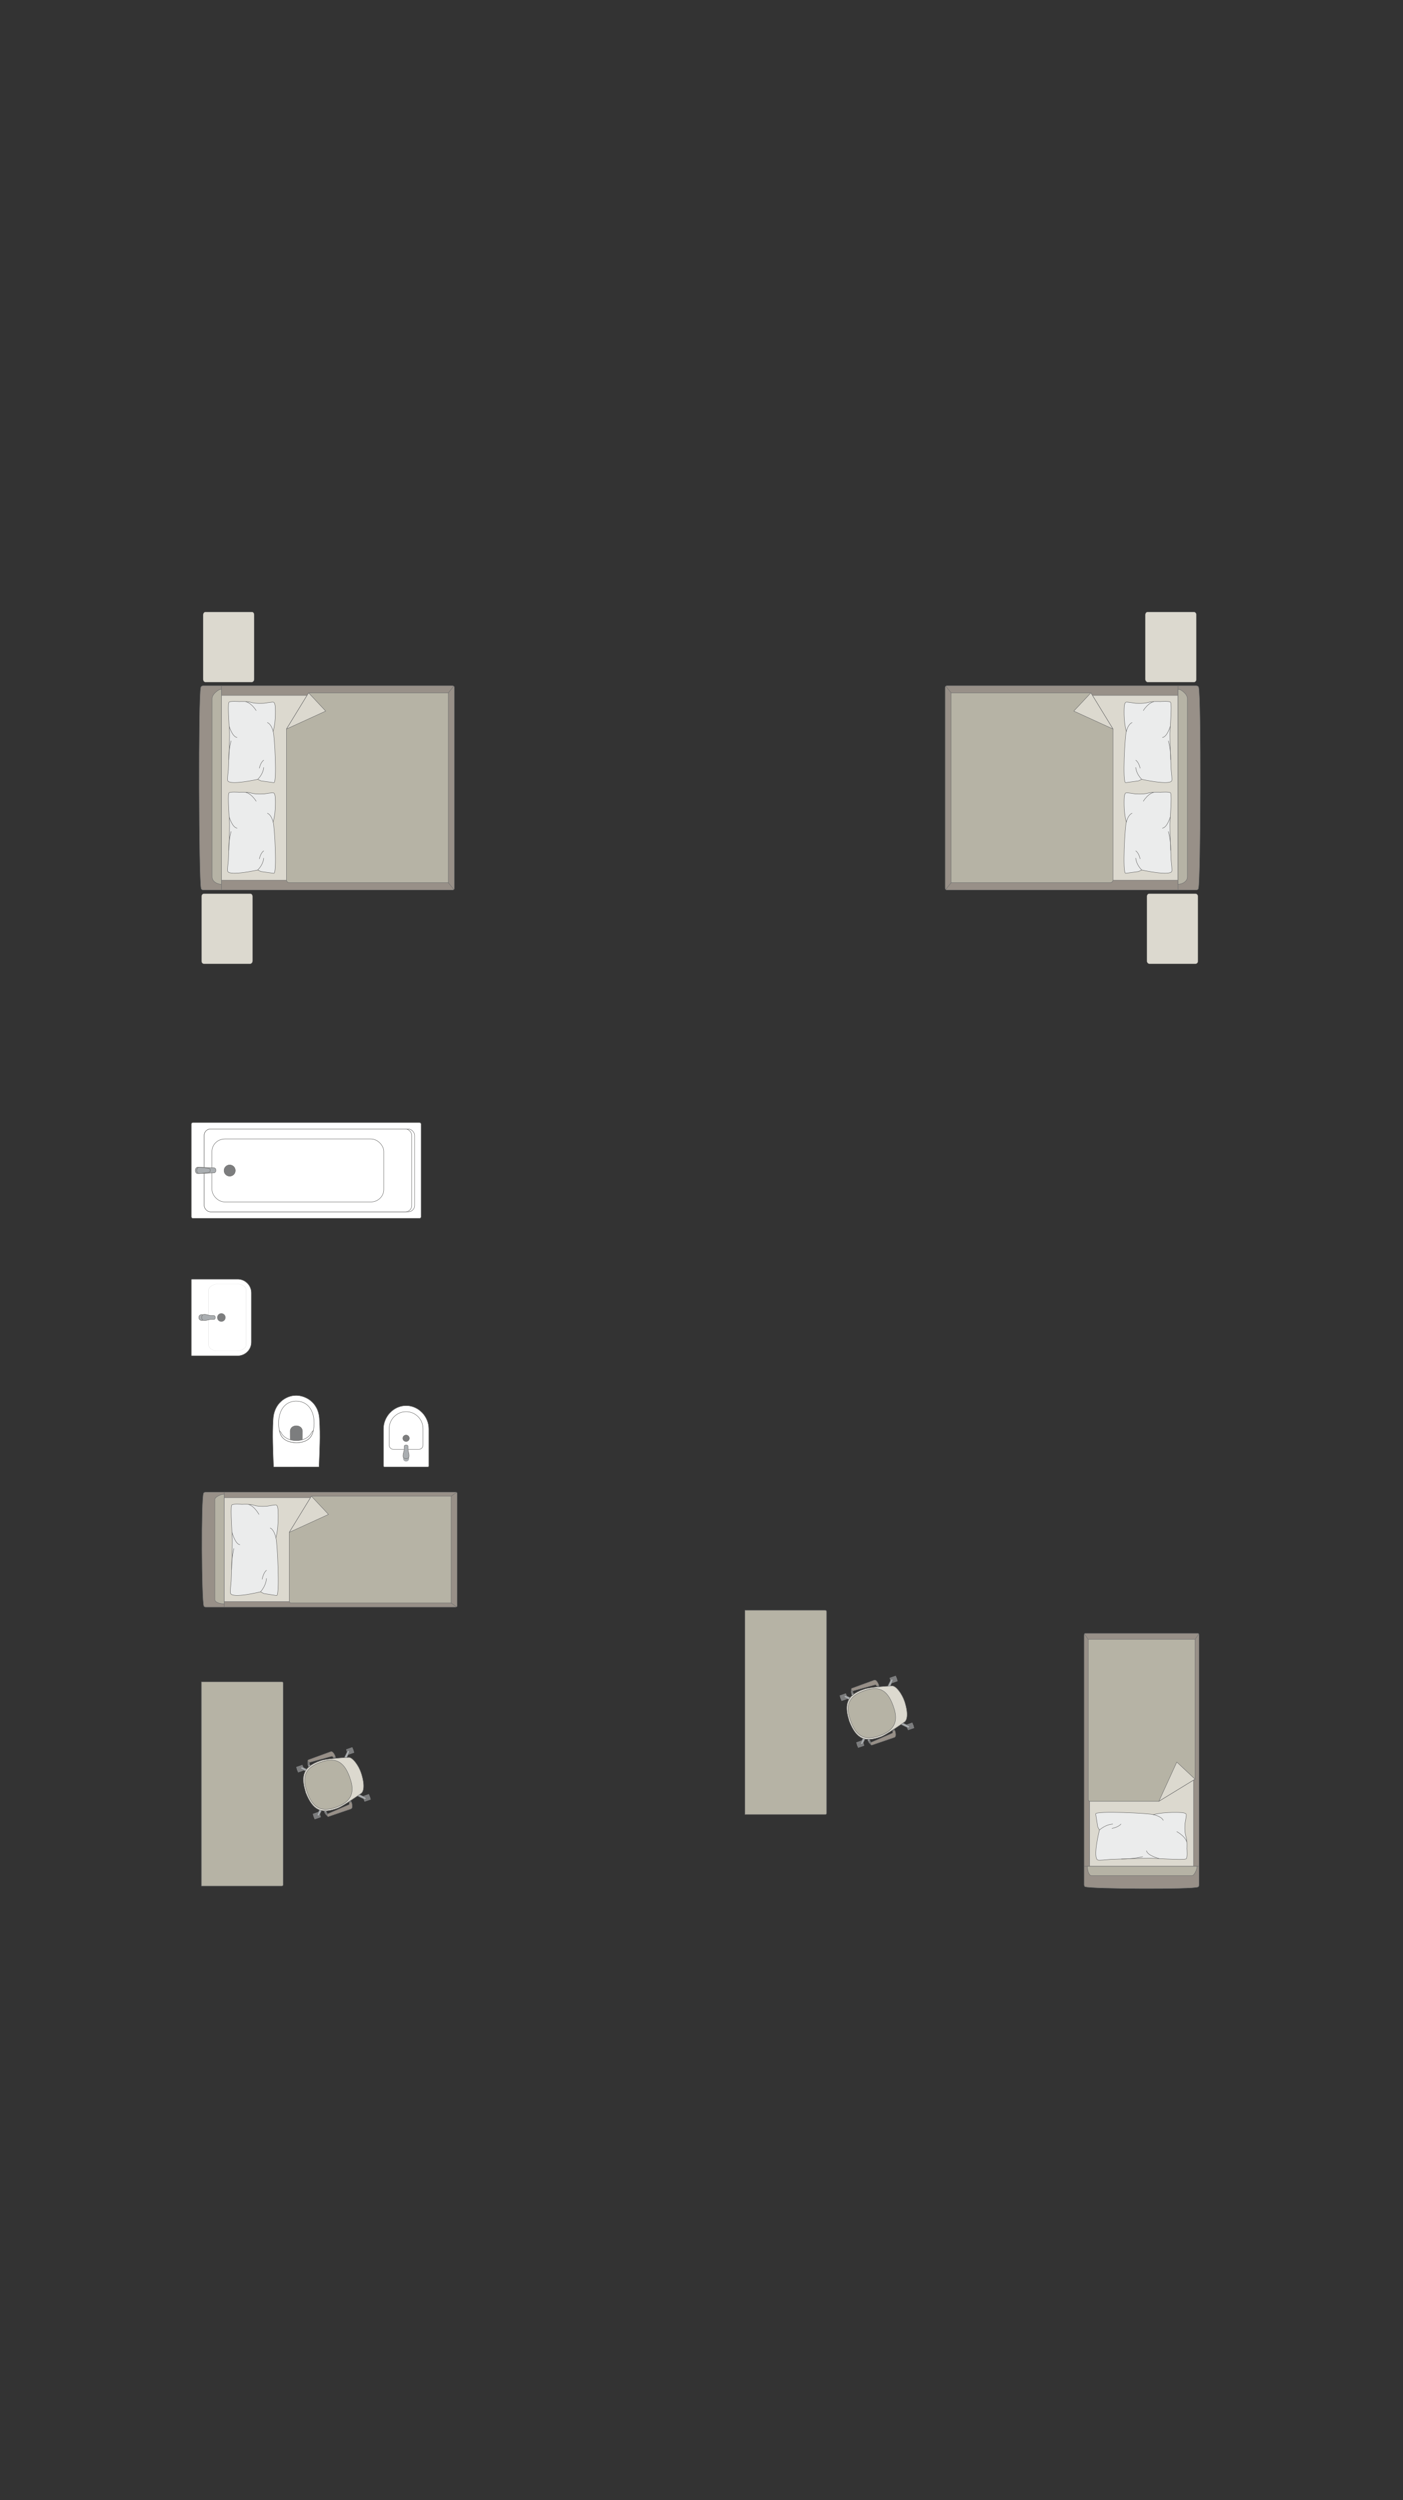 <?xml version="1.0" encoding="UTF-8"?>
<!DOCTYPE svg PUBLIC "-//W3C//DTD SVG 1.1//EN" "http://www.w3.org/Graphics/SVG/1.1/DTD/svg11.dtd">
<!-- Creator: CorelDRAW -->
<svg xmlns="http://www.w3.org/2000/svg" xml:space="preserve" width="109.957mm" height="195.915mm" version="1.1" style="shape-rendering:geometricPrecision; text-rendering:geometricPrecision; image-rendering:optimizeQuality; fill-rule:evenodd; clip-rule:evenodd"
viewBox="0 0 3628.32 6464.72"
 xmlns:xlink="http://www.w3.org/1999/xlink"
 xmlns:xodm="http://www.corel.com/coreldraw/odm/2003">
 <rect x="0" y="0" width="3628.32" height="6464.72" fill="#333333" stroke="none"/>
 <defs>
  <style type="text/css">
   <![CDATA[
    .str0 {stroke:#727271;stroke-width:1.16;stroke-miterlimit:22.926}
    .str1 {stroke:#727271;stroke-width:1.16;stroke-linejoin:round;stroke-miterlimit:22.926}
    .str2 {stroke:#727271;stroke-width:1.16;stroke-linecap:round;stroke-linejoin:round;stroke-miterlimit:22.926}
    .fil5 {fill:none}
    .fil7 {fill:#EBECEC}
    .fil3 {fill:#DCD9CF}
    .fil6 {fill:#B6B3A5}
    .fil2 {fill:#AAAEB1}
    .fil4 {fill:#989088}
    .fil1 {fill:#7C7D7E}
    .fil0 {fill:white}
   ]]>
  </style>
 </defs>
 <g id="мебель">
  <g id="_2354924960400">
   <path class="fil0 str0" d="M824.19 3792.93l-115.11 0.2c-0.99,0 -1.59,-0.72 -1.62,-1.58 -1.5,-41.55 -3.41,-81.95 -1.08,-119.87 1.58,-44.2 33.94,-62.09 55.78,-63.17 22.14,-2.03 62.45,13.46 63.95,63.17 2.76,39.59 0.38,79.91 -1.07,119.87 -0.05,0.53 -0.08,1.37 -0.85,1.38z"/>
   <path class="fil0 str0" d="M805.39 3712.19c-13.2,24.42 -64.21,24.42 -78.27,0 -12.41,-24.51 -11.07,-86.9 37.57,-89.42 52.48,0 53.92,65.47 40.7,89.42z"/>
   <path class="fil1 str0" d="M766.25 3724.96l-12.84 0c-1.8,-0.01 -2.82,-1.49 -2.82,-2.9 -0.04,-7.58 -0.08,-15.16 -0.12,-22.74 2.46,-17.39 29.98,-16.4 31.58,0.14 -0.04,7.53 -0.09,15.06 -0.13,22.59 0.05,1.37 -0.67,2.86 -1.95,2.9l-13.71 0.01z"/>
   <path class="fil0 str0" d="M806.2 3703.2l4.04 -4.3c-3.41,16.9 -14,30.75 -43.92,31.6 -27.37,-1.51 -39.72,-11.54 -43.67,-31.22l4.02 4.45c6.63,14.09 23.34,21.47 39.58,21.22 15.37,0.27 32.8,-6.42 39.95,-21.76z"/>
  </g>
  <g id="_2354924964864">
   <rect class="fil0 str0" x="494.9" y="2902.62" width="593.96" height="247.48" rx="3.75" ry="3.74"/>
   <rect class="fil0 str1" x="528.09" y="2919.16" width="544.22" height="214.35" rx="16.75" ry="16.57"/>
   <rect class="fil0 str0" x="528.09" y="2919.16" width="536.76" height="214.35" rx="16.52" ry="16.57"/>
   <rect class="fil0 str0" x="548.12" y="2944.98" width="444.42" height="162.91" rx="33.44" ry="32.33"/>
   <ellipse class="fil1 str0" cx="594" cy="3026.69" rx="14.55" ry="14.54"/>
   <g>
    <path class="fil2 str0" d="M511.46 3018.09l41.48 1.52c4.07,0.15 5.61,3.66 5.61,6.72l0 0c0,2.89 -2.37,6.19 -5.12,6.32l-41.97 1.93c-3.51,0.16 -6.38,-3.71 -6.38,-8.25l0 0c0,-4.54 2.87,-8.37 6.38,-8.25z"/>
    <path class="fil2 str0" d="M515.12 3018.23l23.07 2.51c2.64,0.29 5.6,1.23 5.6,5.6l0 0c0,4.25 -3.44,5.33 -5.6,5.56l-22.64 2.49c-3.07,0.34 -6.68,-3.18 -6.68,-8.06l0 0c0,-4.89 3.35,-8.43 6.24,-8.11z"/>
   </g>
  </g>
  <g id="_2354924967888">
   <path class="fil0 str0" d="M1106.51 3793.03l-111.74 0c-1.67,0 -3.03,-1.37 -3.03,-3.04l0 -95.09c0,-32.22 26.36,-60.26 58.57,-60.26l0 0c32.22,0 58.57,28.04 58.57,60.26l0 95.75c0,1.3 -1.07,2.37 -2.37,2.37z"/>
   <path class="fil0 str0" d="M1082.98 3747.64l-65.49 0c-6.03,0 -10.96,-4.93 -10.96,-10.96l0 -42.84c0,-24.04 19.66,-43.7 43.7,-43.7l0.01 0c24.04,0 43.7,19.66 43.7,43.7l0 42.84c0,6.03 -4.93,10.96 -10.96,10.96z"/>
   <circle class="fil1 str0" cx="1050.17" cy="3718.94" r="8.33"/>
   <g>
    <circle class="fil2 str0" transform="matrix(-1.80599E-15 -0.08 -0.08 2.48551E-15 1050.24 3771.21)" r="95.31"/>
    <path class="fil2 str0" d="M1055.22 3748.2l0 -8.53c0,-1.71 -1.83,-3.11 -4.08,-3.11l-1.77 0c-2.24,0 -4.08,1.4 -4.08,3.11l0 8.56c0,5.48 -9.22,22.92 4.08,22.92l1.77 0c12.56,0 4.08,-17.44 4.08,-22.96z"/>
   </g>
  </g>
  <g id="_2354924971344">
   <path class="fil0 str0" d="M649.99 3343.01l0 127.42c0,19.35 -15.83,35.18 -35.18,35.18l-118.78 0c-0.62,0 -1.13,-0.5 -1.13,-1.13l0 -195.73c0,-0.62 0.5,-1.13 1.13,-1.13l118.58 0c19.46,0 35.38,15.92 35.38,35.38z"/>
   <rect class="fil0 str0" transform="matrix(2.66633E-15 -0.101 0.162 4.2773E-15 539.616 3493.32)" width="1718.22" height="597.96" rx="153.18" ry="153.18"/>
   <circle class="fil1 str0" transform="matrix(4.43952E-15 -0.168 0.167 4.4176E-15 572.446 3406.62)" r="64.13"/>
   <g>
    <ellipse class="fil2 str0" cx="521.83" cy="3406.6" rx="7.63" ry="7.62"/>
    <path class="fil2 str0" d="M544.85 3411.58l8.53 0c1.71,0 3.11,-1.83 3.11,-4.08l0 -1.77c0,-2.24 -1.4,-4.08 -3.11,-4.08l-8.56 0c-5.48,0 -22.92,-9.22 -22.92,4.08l0 1.77c0,12.56 17.44,4.08 22.96,4.08z"/>
   </g>
  </g>
  <rect class="fil3 str0" transform="matrix(1.29034E-14 -0.487 0.405 1.07249E-14 525.312 1763.78)" width="372.51" height="325.94" rx="14.48" ry="14.48"/>
  <rect class="fil3 str0" transform="matrix(1.29034E-14 -0.487 0.405 1.07249E-14 521.178 2492.12)" width="372.51" height="325.94" rx="14.48" ry="14.48"/>
  <g id="_2354924974512">
   <g>
    <path class="fil4 str0" d="M520.01 2296.46c-5.71,-22.58 -7.26,-496.5 -0.63,-518.69 0,-2.51 3.35,-4.57 5.83,-4.57l645.24 0c2.49,0 4.53,2.06 4.53,4.57l0 518.82c0,2.51 -2.04,4.57 -4.53,4.57l-597.64 0 -47.61 0c-2.49,0 -5.2,-2.19 -5.2,-4.71z"/>
    <line class="fil5 str0" x1="572.76" y1="2301.16" x2="572.76" y2= "1773.2" />
    <polygon class="fil3 str0" points="572.76,1798.06 1154.24,1798.06 1154.24,2275.97 572.76,2275.97 "/>
    <line class="fil5 str0" x1="1173.51" y1="2299.96" x2="1154.24" y2= "2275.97" />
    <line class="fil5 str0" x1="1154.24" y1="1798.06" x2="1173.29" y2= "1774.21" />
    <path class="fil6 str0" d="M572.76 2286.48c-11.09,-0.12 -23.79,-6.85 -24.28,-18.71l0 -461.85c0.18,-13.65 24.28,-28.56 24.28,-21.96l0 502.51z"/>
    <path class="fil6 str0" d="M798.11 1791.52l361.43 0 0 490.92 -411 0c-3.75,0.02 -7.5,-2.88 -7.62,-6.47 0,-159.09 0,-231.9 0,-390.99 8.96,-14.65 54.6,-89.25 57.18,-93.46z"/>
    <polygon class="fil3 str1" points="798.11,1791.52 842.28,1838.64 740.93,1884.98 "/>
   </g>
   <g>
    <path class="fil7 str2" d="M588.93 2018.45c-1.43,-2.61 0.86,-19.18 1.73,-28.8 0,0 3.32,-80.15 2.91,-88 0.84,-9.94 -5.8,-78.45 -1.57,-85.65 1.43,-3.88 26.67,-1.96 26.67,-1.96 0,0 20.18,-1.33 31.84,2.34 11.66,3.67 32.85,2.02 32.85,2.02 0,0 22.48,-3.84 23.44,-2.88 4.15,0.52 4.93,10.66 4.93,10.66 0,0 2.92,36.65 -5.4,65.35 3.44,4.94 10.83,134.62 1.63,132.18l-33.2 -4.7 -8.18 -3.94c0,0 -72.94,16.35 -77.65,3.4z"/>
    <path class="fil5 str2" d="M612.94 1906.88c-12.24,-1.85 -20.08,-28.67 -20.08,-28.67"/>
    <path class="fil5 str2" d="M662.4 1837.15c-13.68,-20.96 -26.45,-22.48 -26.45,-22.48"/>
    <path class="fil5 str2" d="M691.61 1868.42c11.11,4.75 14.72,23.1 14.72,23.1"/>
    <path class="fil5 str2" d="M666.58 2015.06c15.03,-15 15.35,-30.57 15.35,-30.57"/>
    <path class="fil5 str2" d="M670.75 1986.11c3.78,-16.12 11.18,-20.39 11.18,-20.39"/>
    <path class="fil5 str2" d="M591.67 1964.26c-0.1,-28.6 5.99,-48.54 5.99,-48.54"/>
   </g>
   <g>
    <path class="fil7 str2" d="M588.93 2252.88c-1.43,-2.61 0.86,-19.18 1.73,-28.8 0,0 3.32,-80.15 2.91,-88 0.84,-9.94 -5.8,-78.45 -1.57,-85.65 1.43,-3.88 26.67,-1.96 26.67,-1.96 0,0 20.18,-1.33 31.84,2.34 11.66,3.67 32.85,2.02 32.85,2.02 0,0 22.48,-3.84 23.44,-2.88 4.15,0.52 4.93,10.66 4.93,10.66 0,0 2.92,36.65 -5.4,65.35 3.44,4.94 10.83,134.62 1.63,132.18l-33.2 -4.7 -8.18 -3.94c0,0 -72.94,16.35 -77.65,3.4z"/>
    <path class="fil5 str2" d="M612.94 2141.3c-12.24,-1.85 -20.08,-28.67 -20.08,-28.67"/>
    <path class="fil5 str2" d="M662.4 2071.57c-13.68,-20.96 -26.45,-22.48 -26.45,-22.48"/>
    <path class="fil5 str2" d="M691.61 2102.85c11.11,4.75 14.72,23.1 14.72,23.1"/>
    <path class="fil5 str2" d="M666.58 2249.48c15.03,-15 15.35,-30.57 15.35,-30.57"/>
    <path class="fil5 str2" d="M670.75 2220.53c3.78,-16.12 11.18,-20.39 11.18,-20.39"/>
    <path class="fil5 str2" d="M591.67 2198.68c-0.1,-28.6 5.99,-48.54 5.99,-48.54"/>
   </g>
  </g>
  <rect class="fil3 str0" transform="matrix(-1.29034E-14 -0.487 -0.405 1.07249E-14 3093.93 1763.78)" width="372.51" height="325.94" rx="14.48" ry="14.48"/>
  <rect class="fil3 str0" transform="matrix(-1.29034E-14 -0.487 -0.405 1.07249E-14 3098.06 2492.12)" width="372.51" height="325.94" rx="14.48" ry="14.48"/>
  <g id="_2354924993280">
   <g>
    <path class="fil4 str0" d="M3099.23 2296.46c5.71,-22.58 7.26,-496.5 0.63,-518.69 0,-2.51 -3.35,-4.57 -5.83,-4.57l-645.24 0c-2.49,0 -4.53,2.06 -4.53,4.57l0 518.82c0,2.51 2.04,4.57 4.53,4.57l597.64 0 47.61 0c2.49,0 5.2,-2.19 5.2,-4.71z"/>
    <line class="fil5 str0" x1="3046.48" y1="2301.16" x2="3046.48" y2= "1773.2" />
    <polygon class="fil3 str0" points="3046.48,1798.06 2464.99,1798.06 2464.99,2275.97 3046.48,2275.97 "/>
    <line class="fil5 str0" x1="2445.73" y1="2299.96" x2="2464.99" y2= "2275.97" />
    <line class="fil5 str0" x1="2464.99" y1="1798.06" x2="2445.95" y2= "1774.21" />
    <path class="fil6 str0" d="M3046.48 2286.48c11.09,-0.12 23.79,-6.85 24.28,-18.71l0 -461.85c-0.18,-13.65 -24.28,-28.56 -24.28,-21.96l0 502.51z"/>
    <path class="fil6 str0" d="M2821.13 1791.52l-361.43 0 0 490.92 411 0c3.75,0.02 7.5,-2.88 7.62,-6.47 0,-159.09 0,-231.9 0,-390.99 -8.96,-14.65 -54.6,-89.25 -57.18,-93.46z"/>
    <polygon class="fil3 str1" points="2821.13,1791.52 2776.95,1838.64 2878.31,1884.98 "/>
   </g>
   <g>
    <path class="fil7 str2" d="M3030.31 2018.45c1.43,-2.61 -0.86,-19.18 -1.73,-28.8 0,0 -3.32,-80.15 -2.91,-88 -0.84,-9.94 5.8,-78.45 1.57,-85.65 -1.43,-3.88 -26.67,-1.96 -26.67,-1.96 0,0 -20.18,-1.33 -31.84,2.34 -11.66,3.67 -32.85,2.02 -32.85,2.02 0,0 -22.48,-3.84 -23.44,-2.88 -4.15,0.52 -4.93,10.66 -4.93,10.66 0,0 -2.92,36.65 5.4,65.35 -3.44,4.94 -10.83,134.62 -1.63,132.18l33.2 -4.7 8.18 -3.94c0,0 72.94,16.35 77.65,3.4z"/>
    <path class="fil5 str2" d="M3006.3 1906.88c12.24,-1.85 20.08,-28.67 20.08,-28.67"/>
    <path class="fil5 str2" d="M2956.83 1837.15c13.68,-20.96 26.45,-22.48 26.45,-22.48"/>
    <path class="fil5 str2" d="M2927.62 1868.42c-11.11,4.75 -14.72,23.1 -14.72,23.1"/>
    <path class="fil5 str2" d="M2952.66 2015.06c-15.03,-15 -15.35,-30.57 -15.35,-30.57"/>
    <path class="fil5 str2" d="M2948.49 1986.11c-3.78,-16.12 -11.18,-20.39 -11.18,-20.39"/>
    <path class="fil5 str2" d="M3027.57 1964.26c0.1,-28.6 -5.99,-48.54 -5.99,-48.54"/>
   </g>
   <g>
    <path class="fil7 str2" d="M3030.31 2252.88c1.43,-2.61 -0.86,-19.18 -1.73,-28.8 0,0 -3.32,-80.15 -2.91,-88 -0.84,-9.94 5.8,-78.45 1.57,-85.65 -1.43,-3.88 -26.67,-1.96 -26.67,-1.96 0,0 -20.18,-1.33 -31.84,2.34 -11.66,3.67 -32.85,2.02 -32.85,2.02 0,0 -22.48,-3.84 -23.44,-2.88 -4.15,0.52 -4.93,10.66 -4.93,10.66 0,0 -2.92,36.65 5.4,65.35 -3.44,4.94 -10.83,134.62 -1.63,132.18l33.2 -4.7 8.18 -3.94c0,0 72.94,16.35 77.65,3.4z"/>
    <path class="fil5 str2" d="M3006.3 2141.3c12.24,-1.85 20.08,-28.67 20.08,-28.67"/>
    <path class="fil5 str2" d="M2956.83 2071.57c13.68,-20.96 26.45,-22.48 26.45,-22.48"/>
    <path class="fil5 str2" d="M2927.62 2102.85c-11.11,4.75 -14.72,23.1 -14.72,23.1"/>
    <path class="fil5 str2" d="M2952.66 2249.48c-15.03,-15 -15.35,-30.57 -15.35,-30.57"/>
    <path class="fil5 str2" d="M2948.49 2220.53c-3.78,-16.12 -11.18,-20.39 -11.18,-20.39"/>
    <path class="fil5 str2" d="M3027.57 2198.68c0.1,-28.6 -5.99,-48.54 -5.99,-48.54"/>
   </g>
  </g>
  <g id="_2354924998752">
   <g>
    <path class="fil4 str0" d="M527.22 4152.71c-5.71,-12.7 -7.26,-279.28 -0.63,-291.76 0,-1.42 3.35,-2.57 5.83,-2.57l645.24 0c2.49,0 4.53,1.15 4.53,2.57l0 291.84c0,1.42 -2.04,2.57 -4.53,2.57l-597.64 0 -47.61 0c-2.49,0 -5.2,-1.23 -5.2,-2.65z"/>
    <line class="fil5 str0" x1="579.97" y1="4155.36" x2="579.97" y2= "3858.38" />
    <polygon class="fil3 str0" points="579.97,3872.36 1161.45,3872.36 1161.45,4141.19 579.97,4141.19 "/>
    <line class="fil5 str0" x1="1180.72" y1="4154.68" x2="1161.45" y2= "4141.19" />
    <line class="fil5 str0" x1="1161.45" y1="3872.36" x2="1180.5" y2= "3858.95" />
    <path class="fil6 str0" d="M579.97 4147.1c-11.09,-0.07 -23.79,-3.85 -24.28,-10.53l0 -259.79c0.18,-7.68 24.28,-16.07 24.28,-12.35l0 282.66z"/>
    <path class="fil6 str0" d="M805.32 3868.69l361.43 0 0 276.14 -413.92 0c-3.75,-0.13 -4.69,-2.4 -4.69,-4.55 0,-89.49 0,-88.64 0,-178.13 10.46,-17.1 49.09,-80.24 57.18,-93.46z"/>
    <polygon class="fil3 str1" points="805.32,3868.69 849.49,3915.8 748.14,3962.15 "/>
   </g>
   <g>
    <path class="fil7 str2" d="M596.14 4119.66c-1.43,-2.93 0.86,-21.58 1.73,-32.4 0,0 3.32,-90.17 2.91,-99.01 0.84,-11.18 -5.8,-88.25 -1.57,-96.35 1.43,-4.37 26.67,-2.21 26.67,-2.21 0,0 20.18,-1.5 31.84,2.63 11.66,4.13 32.85,2.28 32.85,2.28 0,0 22.48,-4.32 23.44,-3.24 4.15,0.59 4.93,11.99 4.93,11.99 0,0 2.92,41.24 -5.4,73.52 3.44,5.55 10.83,151.44 1.63,148.7l-33.2 -5.29 -8.18 -4.43c0,0 -72.94,18.39 -77.65,3.82z"/>
    <path class="fil5 str2" d="M620.15 3994.13c-12.24,-2.08 -20.08,-32.25 -20.08,-32.25"/>
    <path class="fil5 str2" d="M669.61 3915.69c-13.68,-23.58 -26.45,-25.29 -26.45,-25.29"/>
    <path class="fil5 str2" d="M698.82 3950.87c11.11,5.34 14.72,25.99 14.72,25.99"/>
    <path class="fil5 str2" d="M673.79 4115.84c15.03,-16.88 15.35,-34.39 15.35,-34.39"/>
    <path class="fil5 str2" d="M677.96 4083.27c3.78,-18.14 11.18,-22.93 11.18,-22.93"/>
    <path class="fil5 str2" d="M598.88 4058.69c-0.1,-32.18 5.99,-54.6 5.99,-54.6"/>
   </g>
  </g>
  <g id="_2354925011760">
   <g>
    <path class="fil4 str0" d="M2806.44 4878.4c12.7,5.71 279.28,7.26 291.76,0.63 1.42,0 2.57,-3.35 2.57,-5.83l0 -645.24c0,-2.49 -1.15,-4.53 -2.57,-4.53l-291.84 0c-1.42,0 -2.57,2.04 -2.57,4.53l0 597.64 0 47.61c0,2.49 1.23,5.2 2.65,5.2z"/>
    <line class="fil5 str0" x1="2803.79" y1="4825.65" x2="3100.77" y2= "4825.65" />
    <polygon class="fil3 str0" points="3086.79,4825.65 3086.79,4244.17 2817.96,4244.17 2817.96,4825.65 "/>
    <line class="fil5 str0" x1="2804.47" y1="4224.9" x2="2817.96" y2= "4244.17" />
    <line class="fil5 str0" x1="3086.79" y1="4244.17" x2="3100.2" y2= "4225.12" />
    <path class="fil6 str0" d="M2812.05 4825.65c0.07,11.09 3.85,23.79 10.53,24.28l259.79 0c7.68,-0.18 16.07,-24.28 12.35,-24.28l-282.66 0z"/>
    <path class="fil6 str0" d="M3090.46 4600.3l0 -361.43 -276.14 0 0 413.92c0.13,3.75 2.4,4.69 4.55,4.69 89.49,0 88.64,0 178.13,0 17.1,-10.46 80.24,-49.09 93.46,-57.18z"/>
    <polygon class="fil3 str1" points="3090.46,4600.3 3043.35,4556.13 2997.01,4657.48 "/>
   </g>
   <g>
    <path class="fil7 str2" d="M2839.49 4809.48c2.93,1.43 21.58,-0.86 32.4,-1.73 0,0 90.17,-3.32 99.01,-2.91 11.18,-0.84 88.25,5.8 96.35,1.57 4.37,-1.43 2.21,-26.67 2.21,-26.67 0,0 1.5,-20.18 -2.63,-31.84 -4.13,-11.66 -2.28,-32.85 -2.28,-32.85 0,0 4.32,-22.48 3.24,-23.44 -0.59,-4.15 -11.99,-4.93 -11.99,-4.93 0,0 -41.24,-2.92 -73.52,5.4 -5.55,-3.44 -151.44,-10.83 -148.7,-1.63l5.29 33.2 4.43 8.18c0,0 -18.39,72.94 -3.82,77.65z"/>
    <path class="fil5 str2" d="M2965.02 4785.47c2.08,12.24 32.25,20.08 32.25,20.08"/>
    <path class="fil5 str2" d="M3043.46 4736.01c23.58,13.68 25.29,26.45 25.29,26.45"/>
    <path class="fil5 str2" d="M3008.28 4706.8c-5.34,-11.11 -25.99,-14.72 -25.99,-14.72"/>
    <path class="fil5 str2" d="M2843.31 4731.83c16.88,-15.03 34.39,-15.35 34.39,-15.35"/>
    <path class="fil5 str2" d="M2875.88 4727.66c18.14,-3.78 22.93,-11.18 22.93,-11.18"/>
    <path class="fil5 str2" d="M2900.46 4806.74c32.18,0.1 54.6,-5.99 54.6,-5.99"/>
   </g>
  </g>
  <path class="fil6 str0" d="M728.86 4876.59l-207.87 0 0 -527.96 207.87 0c1.82,0 3.31,1.49 3.31,3.31l0 521.34c0,1.82 -1.49,3.31 -3.31,3.31z"/>
  <g id="_2354932305456">
   <rect class="fil1 str1" transform="matrix(0.02 0.057 -0.057 0.02 782.149 4563.21)" width="250.28" height="286.66" rx="12.38" ry="12.38"/>
   <rect class="fil1 str1" transform="matrix(0.02 0.057 -0.057 0.02 824.973 4684.36)" width="250.28" height="286.66" rx="12.38" ry="12.38"/>
   <rect class="fil1 str1" transform="matrix(0.02 0.057 -0.057 0.02 911.238 4517.58)" width="250.28" height="286.66" rx="12.38" ry="12.38"/>
   <rect class="fil1 str1" transform="matrix(0.02 0.057 -0.057 0.02 954.063 4638.73)" width="250.28" height="286.66" rx="12.38" ry="12.38"/>
   <rect class="fil1 str1" transform="matrix(0.017 0.048 -0.049 0.017 783.729 4567.68)" width="112.04" height="334.68"/>
   <rect class="fil1 str1" transform="matrix(0.017 0.048 -0.049 0.017 826.554 4688.83)" width="112.04" height="334.68"/>
   <rect class="fil1 str1" transform="matrix(0.017 0.048 -0.049 0.017 955.643 4643.2)" width="112.04" height="334.68"/>
   <rect class="fil1 str1" transform="matrix(0.017 0.048 -0.049 0.017 912.818 4522.05)" width="112.04" height="334.68"/>
   <path class="fil2 str0" d="M902.29 4526.63l0 0c1.33,0.63 1.78,2.44 1.04,4.02l-9.29 19.81c-0.74,1.58 -2.6,2.28 -3.92,1.65l0 0c-1.32,-0.63 -1.94,-2.51 -1.18,-4.08l9.57 -19.68c0.77,-1.57 2.46,-2.35 3.78,-1.71z"/>
   <path class="fil2 str0" d="M946.27 4651.05l0 0c0.63,-1.33 -0.15,-3.02 -1.71,-3.78l-19.68 -9.57c-1.57,-0.77 -3.45,-0.14 -4.09,1.18l0 0c-0.63,1.32 0.07,3.17 1.65,3.92l19.81 9.29c1.58,0.74 3.38,0.28 4.02,-1.04z"/>
   <path class="fil2 str0" d="M822.06 4694.96l0 0c-1.33,-0.63 -1.79,-2.44 -1.04,-4.02l9.29 -19.81c0.74,-1.58 2.59,-2.28 3.92,-1.65l0 0c1.33,0.63 1.94,2.51 1.18,4.08l-9.57 19.68c-0.76,1.57 -2.45,2.35 -3.78,1.72z"/>
   <path class="fil2 str0" d="M778.04 4570.44l0 0c-0.63,1.33 0.14,3.02 1.71,3.78l19.67 9.57c1.57,0.77 3.45,0.14 4.09,-1.18l0 0c0.63,-1.33 -0.07,-3.17 -1.65,-3.92l-19.81 -9.29c-1.58,-0.74 -3.39,-0.28 -4.02,1.04z"/>
   <path class="fil3 str0" d="M934.09 4584.73l0 0c11.36,35.32 4.8,49.5 -0.22,52.57 -16.05,11.01 -45.8,31.97 -59.81,37.8 -41.97,15.59 -64.7,7.57 -83.2,-39.74l0 0c-10.43,-34.81 -14.31,-66.05 39.74,-83.2 12.18,-4.09 47.35,-6.95 71.45,-8.04 9.44,-0.36 25.18,19.88 32.04,40.61z"/>
   <path class="fil6 str0" d="M904.69 4596.21l0 0c8.95,25.31 15.13,58.75 -34.8,76.4l0 0c-36.12,12.77 -59.88,5.43 -75.39,-38.43l0 0c-13.53,-38.28 -7.16,-62.66 34.45,-77.37l0 0c34.96,-12.36 59.38,-6.86 75.73,39.41z"/>
   <path class="fil4 str0" d="M861.92 4544.73l5.66 -2c0,0 -5.23,-15.93 -12.47,-13.37 -7.24,2.56 -57.41,20.95 -57.41,20.95 -3.08,1.16 -1.11,7.76 2.41,6.82l57.67 -15.94c0.94,-0.27 3.27,0.39 4.15,3.54z"/>
   <path class="fil1 str1" d="M800.1 4557.13c0,0 -0.16,4.13 2.18,8.66l-3.66 3.02c0,0 -4.54,-7.92 -2.17,-14.22l3.65 2.54z"/>
   <path class="fil2 str0" d="M801.12 4563.04c0,0 -2.67,2.02 -4.47,1 0.5,1.71 1.21,3.3 1.98,4.76l3.66 -3.01 -1.16 -2.76z"/>
   <polygon class="fil1 str1" points="863.84,4546.82 862.97,4544.36 866.89,4542.97 868.12,4546.45 "/>
   <path class="fil4 str0" d="M903.02 4661.03l5.66 -2c0,0 5.94,15.68 -1.29,18.23 -7.24,2.56 -57.83,19.79 -57.83,19.79 -3.12,1.02 -5.74,-5.35 -2.41,-6.82l54.88 -23.84c0.9,-0.38 2.3,-2.36 1,-5.37z"/>
   <path class="fil1 str1" d="M847.14 4690.24c0,0 -2.68,-2.96 -3.7,-7.96l-4.75 -0c0,0 1.41,8.82 7.21,12.23l1.24 -4.27z"/>
   <path class="fil2 str0" d="M844.22 4685c0,0 -3.35,0.11 -4.11,2.03 -0.68,-1.65 -1.1,-3.13 -1.42,-4.75l4.75 -0.01 0.78 2.72z"/>
   <polygon class="fil1 str1" points="903.2,4658.19 904.07,4660.66 907.99,4659.27 906.75,4655.8 "/>
  </g>
  <path class="fil6 str0" d="M2134.3 4691.71l-207.87 0 0 -527.96 207.87 0c1.82,0 3.31,1.49 3.31,3.31l0 521.34c0,1.82 -1.49,3.31 -3.31,3.31z"/>
  <g id="_2355502132512">
   <rect class="fil1 str1" transform="matrix(0.02 0.057 -0.057 0.02 2187.58 4378.33)" width="250.28" height="286.66" rx="12.38" ry="12.38"/>
   <rect class="fil1 str1" transform="matrix(0.02 0.057 -0.057 0.02 2230.41 4499.48)" width="250.28" height="286.66" rx="12.38" ry="12.38"/>
   <rect class="fil1 str1" transform="matrix(0.02 0.057 -0.057 0.02 2316.67 4332.7)" width="250.28" height="286.66" rx="12.38" ry="12.38"/>
   <rect class="fil1 str1" transform="matrix(0.02 0.057 -0.057 0.02 2359.5 4453.84)" width="250.28" height="286.66" rx="12.38" ry="12.38"/>
   <rect class="fil1 str1" transform="matrix(0.017 0.048 -0.049 0.017 2189.16 4382.8)" width="112.04" height="334.68"/>
   <rect class="fil1 str1" transform="matrix(0.017 0.048 -0.049 0.017 2231.99 4503.95)" width="112.04" height="334.68"/>
   <rect class="fil1 str1" transform="matrix(0.017 0.048 -0.049 0.017 2361.08 4458.31)" width="112.04" height="334.68"/>
   <rect class="fil1 str1" transform="matrix(0.017 0.048 -0.049 0.017 2318.25 4337.17)" width="112.04" height="334.68"/>
   <path class="fil2 str0" d="M2307.72 4341.75l0 0c1.33,0.63 1.78,2.44 1.04,4.02l-9.29 19.81c-0.74,1.58 -2.6,2.28 -3.92,1.65l0 0c-1.32,-0.63 -1.94,-2.51 -1.18,-4.08l9.57 -19.68c0.77,-1.57 2.46,-2.35 3.78,-1.71z"/>
   <path class="fil2 str0" d="M2351.7 4466.17l0 0c0.63,-1.33 -0.15,-3.02 -1.71,-3.78l-19.68 -9.57c-1.57,-0.77 -3.45,-0.14 -4.09,1.18l0 0c-0.63,1.32 0.07,3.17 1.65,3.92l19.81 9.29c1.58,0.74 3.38,0.28 4.02,-1.04z"/>
   <path class="fil2 str0" d="M2227.49 4510.08l0 0c-1.33,-0.63 -1.79,-2.44 -1.04,-4.02l9.29 -19.81c0.74,-1.58 2.59,-2.28 3.92,-1.65l0 0c1.33,0.63 1.94,2.51 1.18,4.08l-9.57 19.68c-0.76,1.57 -2.45,2.35 -3.78,1.72z"/>
   <path class="fil2 str0" d="M2183.47 4385.55l0 0c-0.63,1.33 0.14,3.02 1.71,3.78l19.67 9.57c1.57,0.77 3.45,0.14 4.09,-1.18l0 0c0.63,-1.33 -0.07,-3.17 -1.65,-3.92l-19.81 -9.29c-1.58,-0.74 -3.39,-0.28 -4.02,1.04z"/>
   <path class="fil3 str0" d="M2339.53 4399.85l0 0c11.36,35.32 4.8,49.5 -0.22,52.57 -16.05,11.01 -45.8,31.97 -59.81,37.8 -41.97,15.59 -64.7,7.57 -83.2,-39.74l0 0c-10.43,-34.81 -14.31,-66.05 39.74,-83.2 12.18,-4.09 47.35,-6.95 71.45,-8.04 9.44,-0.36 25.18,19.88 32.04,40.61z"/>
   <path class="fil6 str0" d="M2310.12 4411.33l0 0c8.95,25.31 15.13,58.75 -34.8,76.4l0 0c-36.12,12.77 -59.88,5.43 -75.39,-38.43l0 0c-13.53,-38.28 -7.16,-62.66 34.45,-77.37l0 0c34.96,-12.36 59.38,-6.86 75.73,39.41z"/>
   <path class="fil4 str0" d="M2267.36 4359.85l5.66 -2c0,0 -5.23,-15.93 -12.47,-13.37 -7.24,2.56 -57.41,20.95 -57.41,20.95 -3.08,1.16 -1.11,7.76 2.41,6.82l57.67 -15.94c0.94,-0.27 3.27,0.39 4.15,3.54z"/>
   <path class="fil1 str1" d="M2205.54 4372.25c0,0 -0.16,4.13 2.18,8.66l-3.66 3.02c0,0 -4.54,-7.92 -2.17,-14.22l3.65 2.54z"/>
   <path class="fil2 str0" d="M2206.55 4378.16c0,0 -2.67,2.02 -4.47,1 0.5,1.71 1.21,3.3 1.98,4.76l3.66 -3.01 -1.16 -2.76z"/>
   <polygon class="fil1 str1" points="2269.28,4361.94 2268.41,4359.48 2272.32,4358.09 2273.55,4361.57 "/>
   <path class="fil4 str0" d="M2308.45 4476.15l5.66 -2c0,0 5.94,15.68 -1.29,18.23 -7.24,2.56 -57.83,19.79 -57.83,19.79 -3.12,1.02 -5.74,-5.35 -2.41,-6.82l54.88 -23.84c0.9,-0.38 2.3,-2.36 1,-5.37z"/>
   <path class="fil1 str1" d="M2252.57 4505.35c0,0 -2.68,-2.96 -3.7,-7.96l-4.75 -0c0,0 1.41,8.82 7.21,12.23l1.24 -4.27z"/>
   <path class="fil2 str0" d="M2249.65 4500.12c0,0 -3.35,0.11 -4.11,2.03 -0.68,-1.65 -1.1,-3.13 -1.42,-4.75l4.75 -0.01 0.78 2.72z"/>
   <polygon class="fil1 str1" points="2308.63,4473.31 2309.5,4475.78 2313.42,4474.39 2312.19,4470.91 "/>
  </g>
 </g>
 <g id="КОНТУР">
  <rect class="fil5" x="-0" width="3628.32" height="6464.72"/>
 </g>
</svg>

